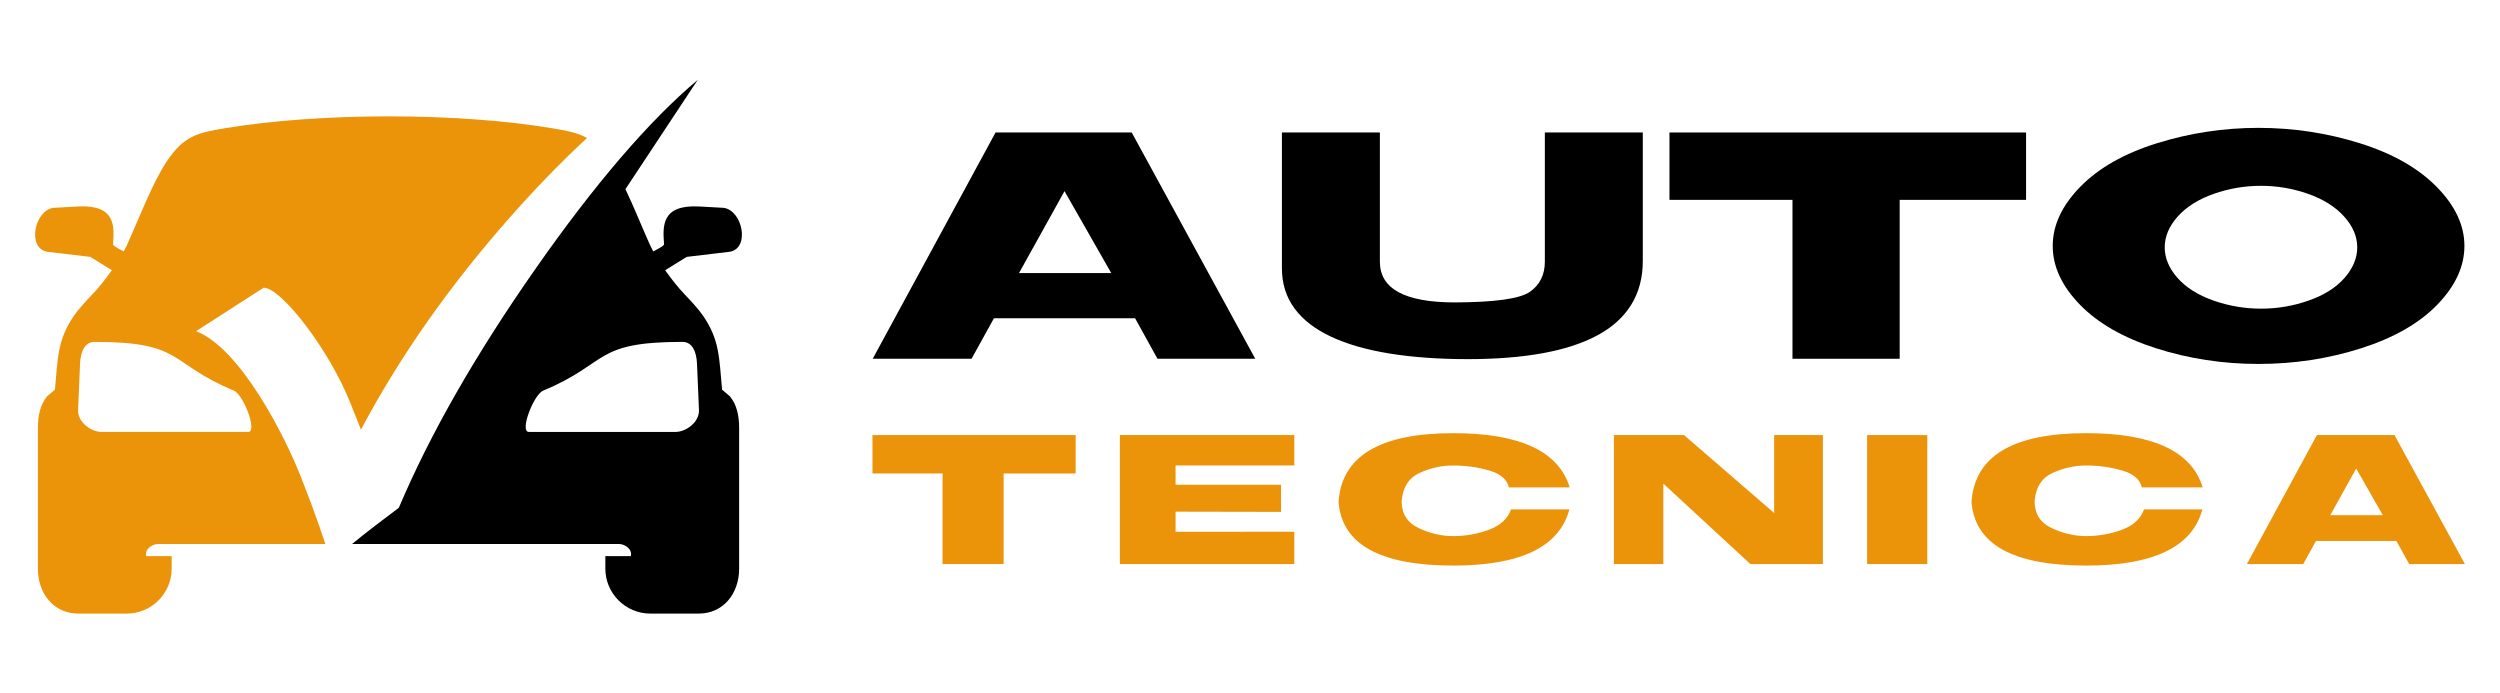 <?xml version="1.0" encoding="utf-8"?>
<!-- Generator: Adobe Illustrator 16.0.0, SVG Export Plug-In . SVG Version: 6.00 Build 0)  -->
<!DOCTYPE svg PUBLIC "-//W3C//DTD SVG 1.1//EN" "http://www.w3.org/Graphics/SVG/1.1/DTD/svg11.dtd">
<svg version="1.1" id="Calque_1" xmlns="http://www.w3.org/2000/svg" xmlns:xlink="http://www.w3.org/1999/xlink" x="0px" y="0px"
	 width="255.976px" height="71px" viewBox="0 0 255.976 71" enable-background="new 0 0 255.976 71" xml:space="preserve">
<g>
	<g>
		<path fill-rule="evenodd" clip-rule="evenodd" d="M36.048,55.702h17.931h8.003h1.416c0.502,0,1.243,0.438,1.215,1.036l-0.01,0.202
			h-2.621v1.286c0,2.53,2.07,4.599,4.6,4.599h4.963c2.529,0,4.136-2.07,4.136-4.599V43.82c0-1.265-0.25-2.417-0.957-3.25
			l-0.791-0.674c-0.302-3.304-0.256-5.119-1.951-7.572c-0.452-0.655-1.145-1.416-1.885-2.187c-0.599-0.625-1.304-1.495-1.951-2.414
			l-0.038-0.057l2.209-1.364l4.394-0.522c2.108-0.348,1.334-4.234-0.62-4.499l-2.461-0.137c-3.943-0.219-3.766,2.012-3.64,3.848
			c0.01,0.144-0.262,0.305-1.093,0.753l-0.002,0.001c-0.155-0.282-0.292-0.554-0.407-0.811c-0.725-1.612-1.563-3.705-2.448-5.567
			l7.404-11.193l0,0c-4.987,4.199-10.533,10.651-16.628,19.369c-6.107,8.731-10.771,16.875-13.979,24.448l-2.587,1.958
			C37.409,54.601,36.675,55.185,36.048,55.702L36.048,55.702z M69.878,35.006c0.982,0,1.436,0.95,1.49,2.254l0.199,4.712
			c0.056,1.303-1.395,2.253-2.376,2.253h-15.04c-0.981,0,0.483-3.819,1.465-4.229C62.429,37.151,60.7,35.006,69.878,35.006z"/>
		<path fill-rule="evenodd" clip-rule="evenodd" fill="#EB9309" d="M23.097,13.119c-2.957,0.491-4.275,0.803-6.027,3.417
			c-1.44,2.148-2.857,5.866-3.998,8.399c-0.114,0.256-0.251,0.528-0.405,0.81c-0.83-0.448-1.104-0.609-1.094-0.753
			c0.126-1.836,0.304-4.067-3.639-3.848l-2.462,0.137c-1.954,0.265-2.728,4.151-0.619,4.499l4.393,0.522l2.209,1.364v0
			c-0.66,0.939-1.382,1.833-1.993,2.471c-0.74,0.771-1.432,1.532-1.885,2.187c-1.694,2.453-1.647,4.268-1.951,7.572l-0.79,0.674
			c-0.708,0.833-0.958,1.985-0.958,3.25v14.406c0,2.528,1.607,4.599,4.136,4.599h4.964c2.53,0,4.599-2.068,4.599-4.599V56.94h-2.617
			l-0.009-0.202c-0.028-0.599,0.713-1.036,1.214-1.036h1.413h8.008h7.726c-0.352-1.089-0.826-2.44-1.422-4.059l-0.978-2.547
			c-1.688-4.393-6.301-13.445-10.835-15.188l6.919-4.452c1.789,0,6.708,6.339,8.877,11.804l1.085,2.732
			c3.937-7.424,8.994-14.636,15.161-21.634c2.692-3.054,5.354-5.797,7.988-8.23c-0.959-0.536-2.068-0.747-3.644-1.008
			C46.788,11.513,32.772,11.513,23.097,13.119L23.097,13.119z M9.687,35.006c9.177,0,7.449,2.145,14.262,4.99
			c0.981,0.41,2.445,4.229,1.464,4.229h-15.04c-0.982,0-2.432-0.95-2.377-2.253l0.199-4.712C8.25,35.957,8.704,35.006,9.687,35.006z
			"/>
	</g>
	<g>
		<g>
			<path d="M101.935,13.565h13.941l12.65,23.169h-10.011l-2.293-4.149H101.77l-2.293,4.149h-10.12L101.935,13.565z M104.336,27.962
				h9.447l-4.787-8.391L104.336,27.962z"/>
			<path d="M131.257,13.565h10.029v13.232c0,2.767,2.541,4.156,7.626,4.168c4.15-0.013,6.731-0.376,7.744-1.093
				c1.015-0.716,1.521-1.741,1.521-3.076V13.565h10.029v13.16c0,1.711-0.396,3.204-1.184,4.478
				c-0.789,1.273-1.947,2.321-3.477,3.139c-1.529,0.819-3.401,1.429-5.615,1.828c-2.215,0.4-4.76,0.602-7.635,0.602
				c-2.974,0-5.642-0.191-8.001-0.572c-2.36-0.382-4.359-0.957-5.996-1.721c-1.639-0.765-2.89-1.729-3.75-2.894
				c-0.862-1.165-1.293-2.543-1.293-4.132V13.565z"/>
			<path d="M170.937,13.565h36.513v6.898h-12.942v16.271h-10.975V20.463h-12.596V13.565z"/>
			<path d="M231.239,13.092c3.555,0,7.008,0.521,10.355,1.565c3.35,1.044,5.978,2.531,7.882,4.459
				c1.905,1.93,2.857,3.95,2.857,6.062c0,2.099-0.925,4.104-2.774,6.015c-1.851,1.911-4.454,3.401-7.809,4.469
				c-3.356,1.069-6.86,1.602-10.512,1.602c-3.63,0-7.118-0.533-10.468-1.602c-3.348-1.068-5.951-2.558-7.809-4.469
				c-1.855-1.911-2.783-3.916-2.783-6.015c0-2.112,0.942-4.132,2.83-6.062c1.887-1.928,4.511-3.415,7.871-4.459
				C224.244,13.613,227.696,13.092,231.239,13.092z M226.652,19.853c-1.566,0.553-2.791,1.326-3.678,2.321
				c-0.886,0.996-1.328,2.045-1.328,3.149c0,1.092,0.433,2.132,1.301,3.122c0.869,0.99,2.091,1.763,3.668,2.321
				c1.578,0.558,3.21,0.837,4.897,0.837c1.687,0,3.318-0.279,4.895-0.837c1.577-0.558,2.798-1.331,3.66-2.321
				c0.86-0.989,1.291-2.029,1.291-3.122c0-1.104-0.445-2.153-1.338-3.149c-0.893-0.995-2.119-1.768-3.686-2.321
				c-1.566-0.552-3.173-0.828-4.822-0.828C229.837,19.025,228.218,19.301,226.652,19.853z"/>
		</g>
		<g>
			<path fill="#EB9309" d="M89.332,44.55h20.805v3.931h-7.375v9.272h-6.254V48.48h-7.176V44.55z"/>
			<path fill="#EB9309" d="M132.524,44.55v3.112h-12.156v1.96v0.011h10.797v2.779l-10.797-0.021v2.063l12.156-0.01v3.309h-17.859
				V44.55H132.524z"/>
			<path fill="#EB9309" d="M148.804,44.353c6.817,0,10.789,1.851,11.916,5.55h-6.223c-0.193-0.824-0.877-1.402-2.048-1.737
				c-1.172-0.335-2.388-0.503-3.646-0.503c-1.202,0-2.358,0.256-3.464,0.767c-1.105,0.512-1.716,1.48-1.825,2.904
				c0.007,1.28,0.589,2.192,1.747,2.738c1.159,0.546,2.34,0.819,3.542,0.819c1.258,0,2.474-0.216,3.646-0.648
				c1.171-0.432,1.927-1.128,2.267-2.089h5.974c-1.022,3.837-4.985,5.755-11.886,5.755c-7.508,0-11.425-2.178-11.751-6.534
				C137.379,46.693,141.296,44.353,148.804,44.353z"/>
			<path fill="#EB9309" d="M172.427,44.55l9.23,7.977V44.55h4.99v13.203h-7.428l-8.909-8.235v8.235h-5.061V44.55H172.427z"/>
			<path fill="#EB9309" d="M197.336,44.55v13.203h-6.161V44.55H197.336z"/>
			<path fill="#EB9309" d="M213.616,44.353c6.816,0,10.788,1.851,11.916,5.55h-6.224c-0.193-0.824-0.876-1.402-2.047-1.737
				c-1.173-0.335-2.389-0.503-3.646-0.503c-1.203,0-2.359,0.256-3.464,0.767c-1.108,0.512-1.716,1.48-1.827,2.904
				c0.008,1.28,0.591,2.192,1.748,2.738c1.158,0.546,2.34,0.819,3.543,0.819c1.257,0,2.473-0.216,3.646-0.648
				c1.171-0.432,1.927-1.128,2.266-2.089h5.974c-1.024,3.837-4.984,5.755-11.885,5.755c-7.51,0-11.426-2.178-11.752-6.534
				C202.19,46.693,206.106,44.353,213.616,44.353z"/>
			<path fill="#EB9309" d="M237.228,44.55h7.945l7.207,13.203h-5.703l-1.308-2.364h-8.235l-1.306,2.364h-5.768L237.228,44.55z
				 M238.596,52.754h5.384l-2.728-4.781L238.596,52.754z"/>
		</g>
	</g>
</g>
</svg>
